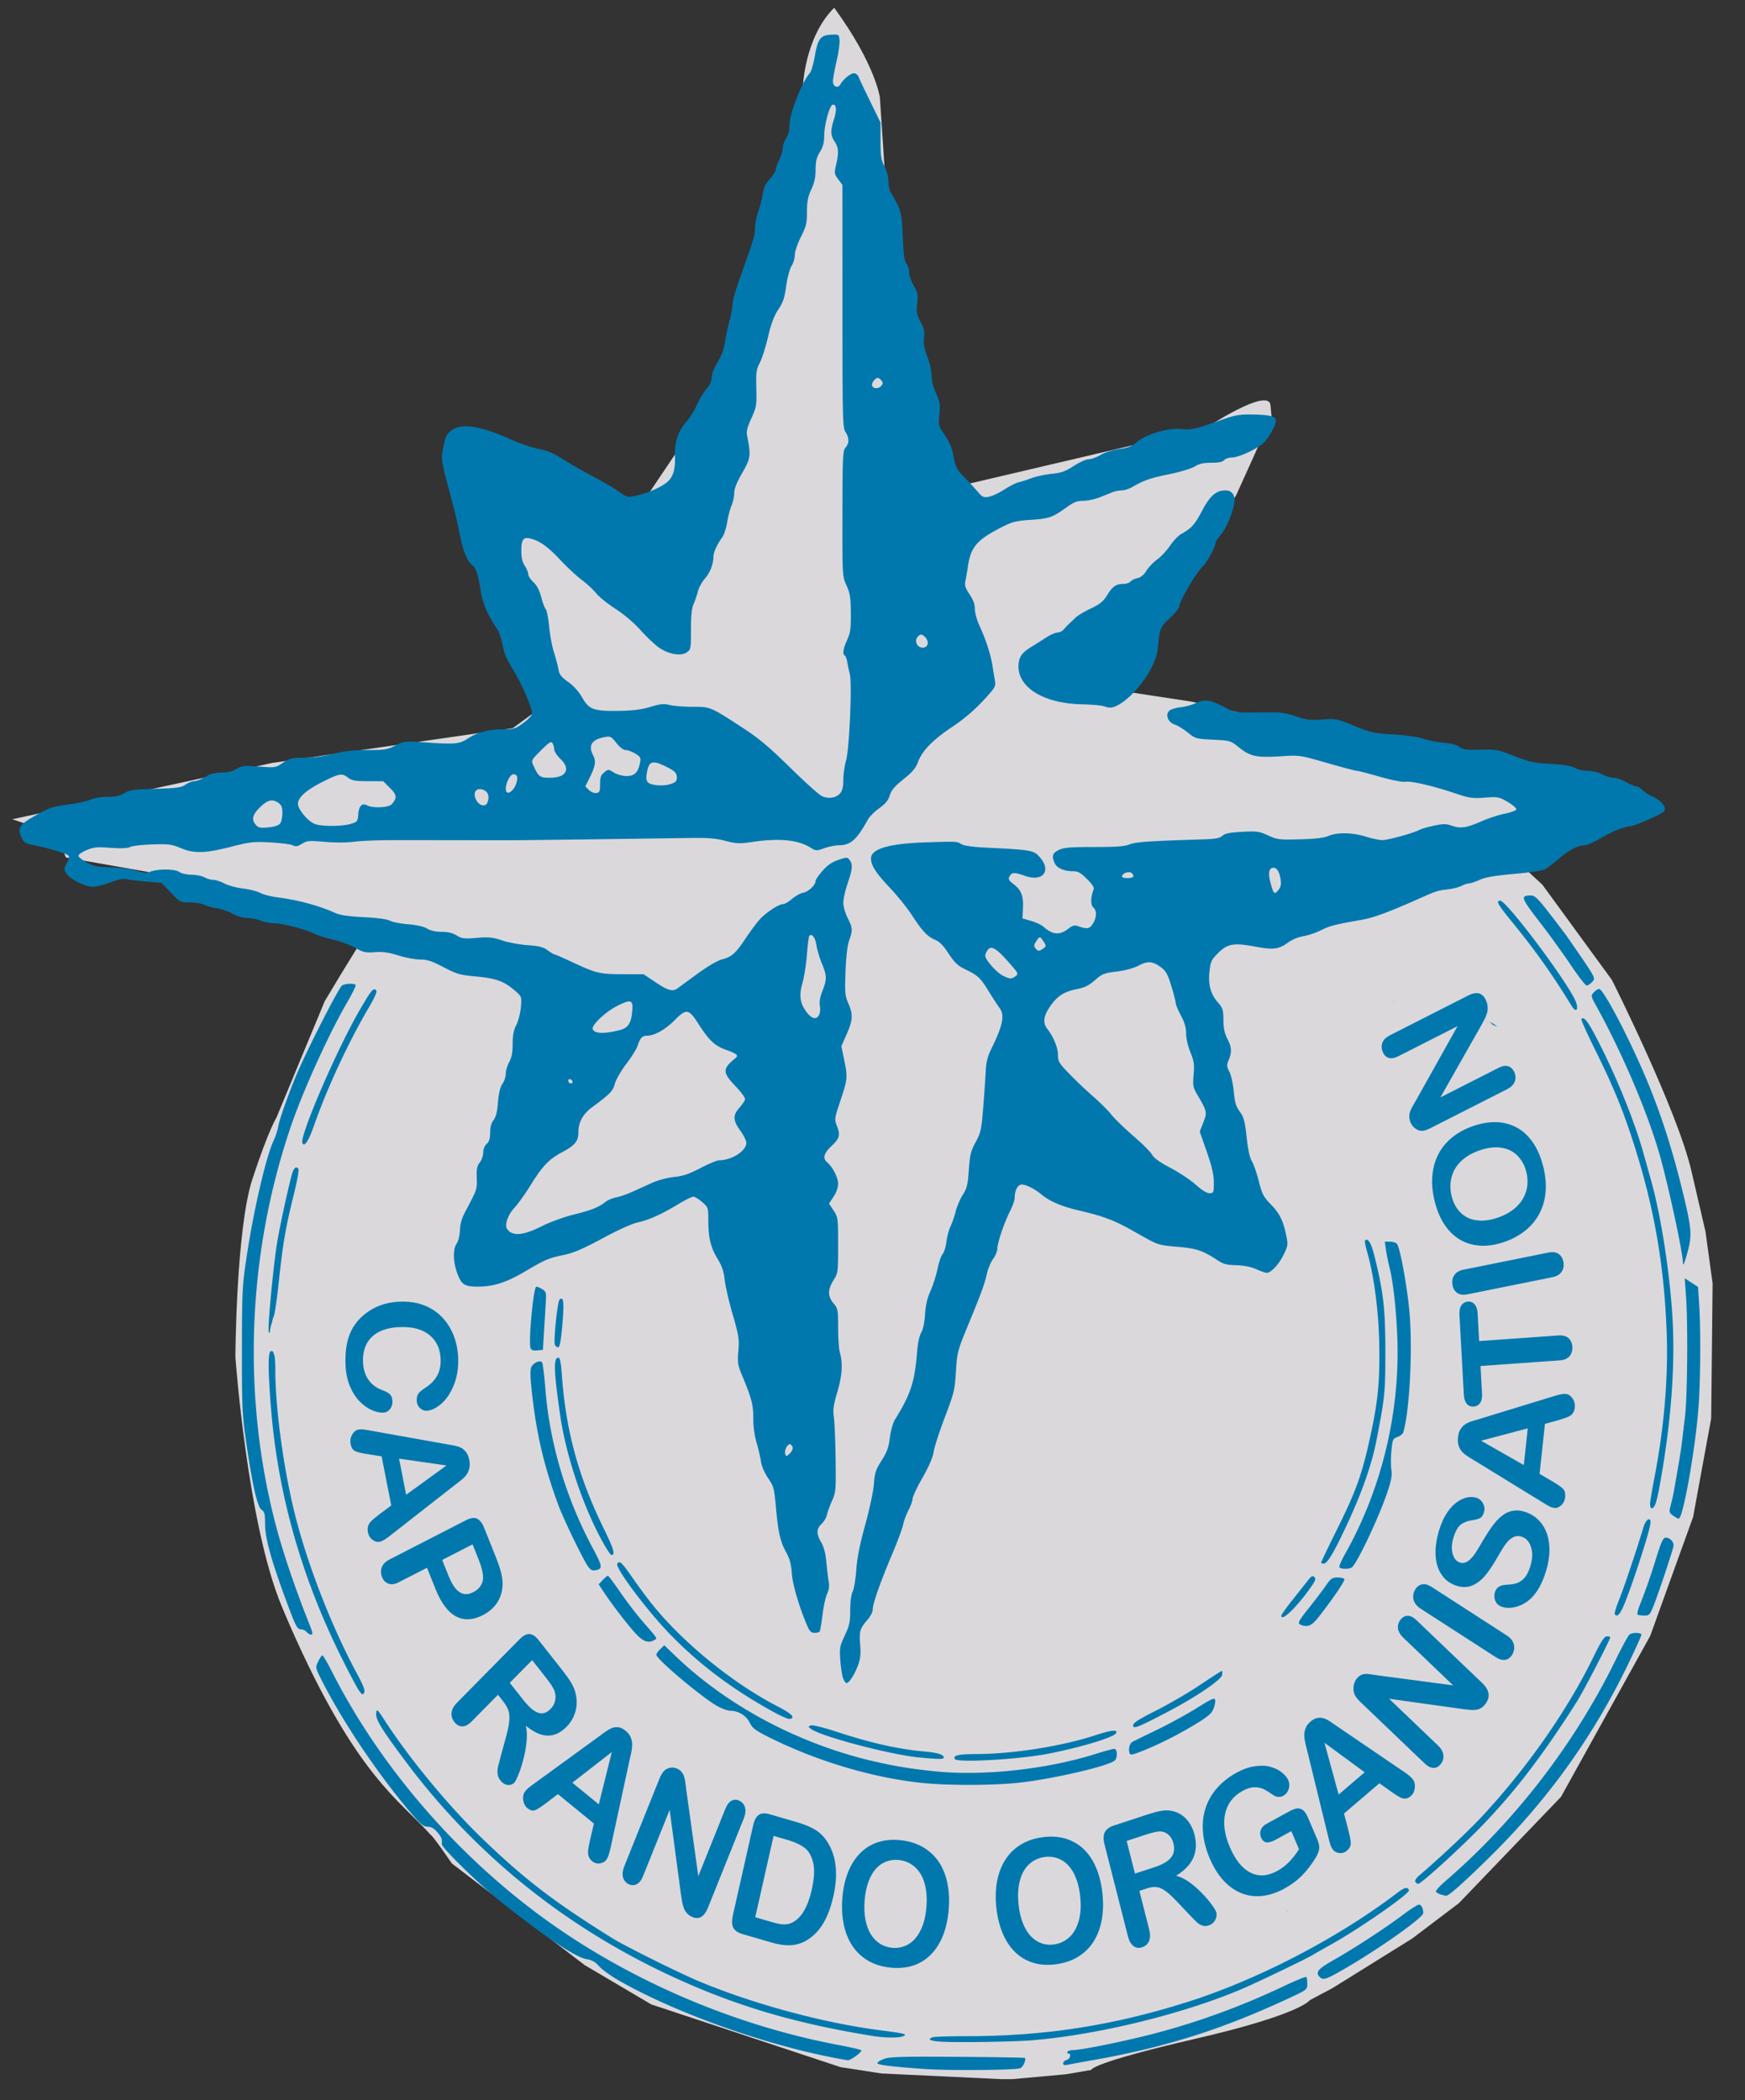 <svg xmlns="http://www.w3.org/2000/svg" width="270" height="325"><rect width="100%" height="100%" fill="#333333" stroke="none"/><g fill="#0078ae" stroke-width=".2"><path d="M52.708 150.827l3.334-5.412L22.82 134.92l-12.599-2.22-1.754-3.727-6.577-2.193 40.233-8.72 37.204-5.374 5.225-3.806-14.622-42.053 28.526 12.402 12.092-17.983 13.68-47.597c-.042.072.202-7.851 4.846-12.448 6.398 8.776 7.067 13.874 7.067 13.874l1.5 22.577.839 12.611 8.77 25.214 39.245-9.209s9.82-6.475 10.085-3.562l.164 1.808-5.469 12.111-17.277 28.67-1.097 1.534 11.51 1.754 33.216 7.673 31.353 5.482s-19.933 6.31-15.128 10.743l4.804 4.431 10.748 14.731s10.1 20.083 12.292 29.51l2.192 9.428 1.102 8.04-.225 20.9-2.792 15.221-6.642 18.418-13.806 24.9-15.786 16.443-7.235 5.481-12.332 7.674-3.508 1.863s-1.316 2.193-17.704 5.975c-16.389 3.782-16.115 4.823-16.115 4.823l-3.916.672-8.307.753h-1.699l-18.526-.877-6.358-.986-29.27-9.702-10.304-6.084-20.554-15.73s-2.905-4.276-3.344-4.495c-4.632-5.254-11.383-8.84-21.68-32.254-.397-.903-.842-1.948-1.34-3.154-5.289-12.803-7.126-38.478-7.126-38.478s.11-19.842 2.63-27.515c2.522-7.674 3.728-9.538 3.728-9.538l7.454-17.978 2.476-4.125" fill="#fffbff" fill-opacity=".824"/><path d="M129.305 5.35a8.088 8.088 0 00-.677.014c-1.666.078-2.079.606-2.541 3.255-.215 1.23-.565 2.435-.779 2.677-1.214 1.382-3.128 6.223-3.13 7.92-.001.907-.179 1.63-.534 2.165-.292.442-.532 1.14-.533 1.551-.001.411-.244 1.22-.538 1.797-.295.578-.536 1.252-.536 1.498s-.413.903-.918 1.462c-.67.741-.966 1.366-1.095 2.31-.098.71-.409 1.93-.69 2.71-.282.779-.511 1.933-.511 2.565 0 1.125-.177 1.708-2.393 7.91-.6 1.678-1.09 3.427-1.09 3.888 0 .461-.227 1.68-.505 2.709-.277 1.028-.583 2.503-.679 3.278-.111.897-.51 1.967-1.101 2.947-.546.905-.928 1.892-.929 2.399 0 .575-.268 1.166-.805 1.778-.443.504-1.113 1.614-1.49 2.465-.376.85-1.143 2.068-1.704 2.706-1.222 1.388-1.78 3.135-1.695 5.315.074 1.89-.255 3.057-1.078 3.825-.875.816-3.06 1.809-4.793 2.177-1.516.322-1.522.32-2.813-.597-.71-.506-2.498-1.557-3.972-2.336-1.473-.78-3.582-1.99-4.687-2.69-1.482-.94-2.466-1.355-3.75-1.583-.957-.17-2.923-.84-4.367-1.49-4.678-2.107-7.596-2.536-9.155-1.346-.717.547-.904.938-1.202 2.52-.39 2.065-.409 1.938 1.177 7.815.497 1.842 1.11 4.433 1.361 5.76.473 2.484 1.098 4.044 1.881 4.694.623.517.914 1.38 1.332 3.943.34 2.084 1.075 3.8 2.556 5.961.252.369.614 1.393.803 2.277.39 1.828.46 1.989 1.965 4.553 1.319 2.248 2.754 5.715 2.63 6.353-.048.252-.669.885-1.378 1.406-1.186.87-1.443.948-3.155.948-2.176 0-3.987.485-5.471 1.468-1.23.814-1.967.878-6.53.561-3.16-.219-3.25-.21-4.613.481-1.252.635-1.682.704-4.367.704-2.193 0-3.554.152-5.165.577a19.814 19.814 0 01-4.464.602c-2.043.024-2.394.105-3.41.795-1.116.757-1.175.766-3.686.578-2.309-.173-2.643-.138-3.503.37-.635.374-1.413.561-2.342.562-1.008 0-1.686.183-2.462.661-.59.363-1.354.664-1.7.668-.345.005-.961.246-1.369.536-.634.452-1.307.545-4.655.644-3.383.1-4.036.191-4.823.677-.666.412-1.351.563-2.56.563-.944 0-2.08.187-2.648.437-.548.24-2.14.584-3.54.764-2.239.287-2.829.484-4.898 1.638-2.614 1.458-2.956 1.985-2.252 3.462.372.78.612.924 1.978 1.197 2.371.475 5.13 1.324 5.325 1.64.096.156-.042.683-.305 1.172-.458.849-.458.922-.01 1.606.56.853 2.9 2.007 4.08 2.01.462.002 1.66-.306 2.662-.683 1.196-.45 2.06-.625 2.51-.509.378.098 1.753.269 3.056.38l2.37.202 1.442 1.511c1.414 1.484 1.468 1.512 2.933 1.512.821 0 1.819.166 2.217.368.397.201 1.297.45 1.998.552.7.102 1.785.477 2.41.835.693.396 1.567.651 2.242.653.608.002 1.538.184 2.067.405.53.221 1.425.402 1.992.402 1.282 0 4.965.938 6.229 1.587.52.268 1.846.69 2.946.939s2.654.82 3.454 1.268c1.288.725 1.637.803 3.08.694 1.225-.093 2.123.032 3.633.507 1.103.346 2.618.63 3.366.63 1.089 0 1.812.237 3.625 1.185 2.062 1.079 2.518 1.209 5.1 1.448 3.072.285 4.31.747 6.018 2.246.961.844.976.885.847 2.485-.072.894-.388 2.13-.702 2.745-.418.819-.571 1.611-.571 2.943 0 1.311-.15 2.103-.536 2.822-.295.55-.535 1.367-.535 1.815 0 .449-.23 1.143-.51 1.542-.344.488-.568 1.42-.686 2.845-.123 1.495-.328 2.316-.695 2.782-.348.443-.52 1.08-.52 1.924 0 .921-.145 1.392-.536 1.746-.324.293-.536.825-.536 1.345 0 .473-.241 1.167-.536 1.541-.43.546-.522 1.02-.468 2.38.07 1.763.06 1.79-1.792 5.264-.518.97-.774 1.869-.808 2.832-.029.814-.24 1.682-.5 2.053-.618.883-.57 2.857.112 4.682.642 1.715 1.122 2.007 3.273 1.993 2.366-.017 4.346-.664 7.227-2.365 3.155-1.862 3.584-2.042 6.116-2.57 1.364-.285 2.954-.975 5.85-2.542 2.336-1.264 4.568-2.276 5.409-2.453 1.7-.358 3.673-1.244 6.3-2.83 1.059-.638 2.11-1.16 2.335-1.16.227 0 .838.375 1.358.832.928.814.947.873.953 2.88.01 2.702.362 4.147 1.448 5.932.66 1.085.946 1.931 1.083 3.214.103.957.66 3.372 1.237 5.366.953 3.286 1.035 3.811.88 5.633-.151 1.795-.092 2.194.552 3.742 1.503 3.61 1.759 4.586 1.759 6.702 0 1.257.2 2.743.507 3.776.28.936.585 2.245.679 2.908.102.72.546 1.754 1.104 2.57.866 1.268.952 1.583 1.202 4.42.346 3.923.684 5.42 1.598 7.073.544.984.774 1.836.868 3.214.12 1.762 1.113 5.16 2.359 8.066.401.937.639 1.175 1.167 1.175.365 0 .723-.095.796-.213.072-.117.267-1.293.434-2.612.166-1.319.49-2.78.719-3.248.284-.581.36-1.176.236-1.876-.099-.563-.263-1.928-.366-3.033-.124-1.337-.389-2.35-.79-3.029-.776-1.313-.761-2.086.053-2.851.361-.34.736-.975.832-1.413.096-.438.452-1.418.791-2.176.583-1.304.612-1.658.547-6.47-.038-2.799-.16-5.706-.271-6.46-.166-1.118-.067-1.835.531-3.866.758-2.576.88-4.473.399-6.146-.148-.514-.27-2.245-.27-3.845 0-2.713-.045-2.964-.67-3.706-.98-1.166-.974-2.156.025-3.739.613-.97.645-1.24.645-5.319 0-4.193-.016-4.324-.705-5.363l-.705-1.066.705-1.066c.429-.647.705-1.438.705-2.014 0-.946-.857-2.616-1.704-3.319-.706-.585-.511-1.383.587-2.415 1.34-1.257 1.49-1.744.962-3.126-.433-1.134-.427-1.176.529-4.045 1.098-3.297 1.12-3.565.547-6.338l-.418-2.023.82-1.868c.97-2.206 1.013-3.032.257-4.77-.508-1.166-.55-1.652-.433-4.91.084-2.326.284-4.047.56-4.822.572-1.61.55-1.937-.233-3.483-.37-.73-.67-1.783-.67-2.354 0-.569.302-1.92.67-3.003.762-2.239.819-2.907.312-3.6-.343-.469-.418-.47-1.736-.033-.984.327-1.686.808-2.455 1.682-.592.673-1.077 1.37-1.077 1.55 0 .64-1.066 1.673-1.898 1.84-.463.092-1.255.529-1.759.971-.504.442-1.129.805-1.39.805-.684 0-2.719 1.358-3.68 2.455-.454.518-1.393 1.789-2.088 2.824-1.587 2.366-2.145 2.864-3.663 3.272-.723.194-2.247 1.082-3.75 2.184a661.505 661.505 0 01-3.133 2.287c-.79.566-1.46.371-3.544-1.027l-1.71-1.147-3.233-.006c-3.577-.007-4.083-.128-7.885-1.903-1.38-.644-2.592-1.172-2.694-1.172-.102 0-.57-.283-1.039-.63-.674-.497-1.324-.662-3.094-.787-1.232-.087-3.011-.418-3.953-.735-1.453-.49-2.047-.55-3.92-.394-1.96.163-2.307.121-3.111-.376-.618-.382-1.353-.56-2.315-.56-.902 0-1.712-.18-2.246-.501-.524-.315-1.612-.564-2.92-.667-1.145-.091-2.418-.34-2.828-.551-.464-.24-2.008-.448-4.078-.551-2.36-.118-3.644-.308-4.403-.653-2.463-1.12-5.804-2.02-8.973-2.42-.958-.121-2.147-.43-2.642-.687-.495-.257-1.7-.561-2.678-.677-.979-.115-2.257-.462-2.84-.77-.584-.307-1.368-.563-1.742-.568-.374-.005-.98-.182-1.35-.392-.368-.21-1.271-.392-2.008-.402-.736-.01-1.574-.195-1.86-.41-.629-.477-3.175-.525-4.438-.085-.715.25-1.149.225-2.25-.125-.75-.239-2.508-.473-3.908-.52-2.104-.07-2.75-.199-3.73-.745-.653-.363-1.236-.81-1.295-.995-.064-.194.433-.57 1.186-.896 1.131-.491 1.605-.54 3.76-.387 1.646.117 2.656.074 3.034-.128.311-.166 1.85-.344 3.42-.394 2.539-.082 3.026-.02 4.393.555 2.075.874 3.78.832 7.784-.19 3.01-.767 3.516-.822 6.166-.674 1.587.088 3.129.29 3.426.45.424.226.724.174 1.4-.244.784-.484 1.098-.51 3.539-.298 1.598.139 3.434.132 4.553-.018 1.031-.138 3.803-.25 6.16-.25 2.358.001 7.06.006 10.448.011 3.388.005 7.065.008 8.17.005 2.012-.004 20.256-.24 27.055-.35 2.81-.046 4.053.054 5.576.444 1.742.447 2.203.467 4.152.178 4.168-.62 7.04-.348 8.998.852.883.541.953.545 2.178.11.697-.248 1.708-.45 2.248-.45 1.802 0 2.772-.86 4.484-3.977.246-.449 1.04-1.24 1.764-1.76.966-.695 1.399-1.224 1.629-1.991.237-.793.748-1.395 2.114-2.49 1.374-1.102 1.906-1.73 2.241-2.645.642-1.755 2.32-3.48 5.299-5.452a26.775 26.775 0 004.706-3.968c1.945-2.09 2.062-2.285 1.913-3.165-.087-.515-.265-1.6-.396-2.41-.28-1.73-1.055-4.099-2.016-6.162-.378-.81-.69-1.955-.694-2.545-.006-.744-.257-1.439-.825-2.276-.642-.946-.781-1.38-.647-2.01a49.44 49.44 0 00.397-2.32c.448-3.005 1.383-4.089 5.229-6.055 1.646-.842 2.202-.981 4.554-1.138 2.822-.19 3.281-.354 5.588-2.008 1.02-.732 1.559-.934 2.495-.934.656 0 1.818-.253 2.582-.561.764-.309 1.666-.67 2.004-.804.339-.133.944-.243 1.344-.243.4 0 1.148-.243 1.661-.54 1.787-1.035 2.734-1.363 5.709-1.973 1.646-.337 3.415-.873 3.93-1.191.693-.428 1.367-.58 2.58-.58 1.13 0 1.745-.126 1.974-.403.184-.221.711-.403 1.172-.405.96-.003 3.369-1.058 4.657-2.04.954-.728 2.29-3.089 2.152-3.803-.108-.564-1.124-.78-3.829-.816-1.755-.023-2.555.12-4.42.786-4.231 1.512-4.808 1.644-6.4 1.46-1.936-.223-5.48.83-6.855 2.038-.715.627-1.318.864-2.695 1.06-1.014.143-2.263.537-2.914.918-.626.367-1.456.668-1.843.668s-1.428.467-2.312 1.039c-1.31.847-1.944 1.073-3.424 1.219-1 .098-2.42.405-3.156.68-.736.275-1.64.566-2.01.647-.368.08-1.327.572-2.13 1.092-.804.52-1.88 1.023-2.391 1.119-.828.155-1.015.074-1.698-.735a52.018 52.018 0 00-2.09-2.254c-1.184-1.204-1.36-1.542-1.677-3.215-.256-1.346-.638-2.28-1.366-3.336-.987-1.432-1.007-1.51-.837-3.214.153-1.531.09-1.93-.511-3.221-.424-.909-.689-1.95-.69-2.714-.001-.683-.302-2.036-.668-3.008-.496-1.318-.626-2.059-.509-2.912.126-.915.019-1.407-.533-2.444-.596-1.122-.667-1.51-.526-2.86.143-1.372.077-1.708-.543-2.767-.388-.662-.706-1.595-.706-2.073 0-.477-.185-1.074-.412-1.324-.31-.342-.452-1.377-.573-4.173-.168-3.858-.22-4.047-1.89-6.902-.182-.311-.333-1.083-.335-1.715-.002-.67-.255-1.62-.605-2.277-.512-.961-.601-1.542-.603-3.94l-.002-2.813-1.571-3.214c-.865-1.768-1.676-3.486-1.802-3.817-.127-.332-.457-.603-.733-.603-.539 0-1.658.917-2.114 1.73-.377.675-1.146.342-1.146-.496 0-.362.249-1.741.554-3.065.305-1.325.516-2.81.469-3.302-.063-.657-.094-.83-.595-.854zm-.382 10.848c.488-.049.55.88.128 2.222-.574 1.82-.555 2.517.094 3.497.613.927.66 1.694.22 3.6-.295 1.278-.274 1.419.33 2.23l.646.867.005 18.762c.004 17.414.038 18.814.473 19.478.594.908.596 1.756.006 2.409-.42.463-.464 1.412-.479 10.2-.015 9.684-.015 9.69.631 11.128.546 1.213.65 1.884.67 4.286.02 2.402-.068 3.051-.569 4.153-.63 1.385-.747 2.184-.356 2.426.131.08.301.54.377 1.02.077.48.251 1.296.389 1.814.376 1.414-.063 11.582-.578 13.39-.231.81-.421 2.153-.423 2.984-.002 1.041-.149 1.686-.472 2.075-.63.76-1.881.943-2.903.425-.454-.23-2.662-2.224-4.908-4.432-3.093-3.042-4.807-4.487-7.076-5.966-5.261-3.43-5.165-3.39-7.945-3.39-1.345 0-2.951-.124-3.569-.276-.927-.228-1.45-.177-2.997.293-1.388.422-2.676.58-4.956.612-3.841.052-4.534-.209-5.609-2.113-.476-.845-1.304-1.76-2.125-2.35-1.089-.782-1.38-1.16-1.523-1.981-.098-.559-.41-1.739-.695-2.623-.285-.884-.617-2.66-.737-3.946s-.36-2.507-.53-2.713c-.172-.206-.492-1.067-.712-1.911-.266-1.02-.669-1.787-1.2-2.283-.439-.41-.8-.969-.8-1.241-.001-.273-.241-.857-.534-1.3-.372-.561-.533-1.257-.534-2.31-.002-1.807.336-2.206 1.569-1.852 1.413.405 2.586 1.269 4.509 3.319 1.002 1.069 2.485 2.444 3.295 3.057.81.612 1.814 1.545 2.231 2.073.417.529 1.75 1.6 2.96 2.383 1.348.869 2.875 2.171 3.931 3.353.95 1.063 2.252 2.28 2.893 2.707 1.503.997 3.276 1.289 4.192.689.65-.426.67-.53.67-3.504 0-2.125.12-3.335.394-3.945.217-.484.517-1.368.666-1.965.15-.598.635-1.494 1.08-1.992.805-.903 1.337-2.263 1.34-3.432.002-.65.566-1.886 1.372-3 .267-.368.601-1.393.743-2.277.141-.884.447-2.055.679-2.603.232-.548.422-1.427.422-1.955 0-.651.396-1.645 1.237-3.103 1.31-2.272 1.364-2.687.75-5.784-.126-.64.041-1.313.666-2.679.786-1.72.83-1.984.765-4.636-.061-2.475.002-2.947.528-3.93.328-.614.904-2.418 1.28-4.01.492-2.083.937-3.272 1.588-4.241.728-1.083.967-1.791 1.22-3.623.175-1.267.542-2.647.828-3.112.282-.46.514-1.243.514-1.741 0-.501.42-1.738.938-2.766.822-1.633.937-2.107.94-3.885.001-1.59.144-2.33.669-3.457.482-1.036.667-1.889.668-3.08.002-1.28.149-1.886.662-2.719.484-.787.663-1.462.672-2.545.013-1.68.803-4.597 1.287-4.758a.475.475 0 01.103-.023zm6.905 42.283c.118 0 .365.18.549.401.266.321.266.484 0 .805-.427.514-1.237.518-1.433.007-.148-.385.455-1.213.884-1.213zm53.779 17.412c-1.45.002-2.374.81-3.622 3.165-1.138 2.149-1.64 2.707-3.215 3.571-.442.243-1.218 1.056-1.722 1.805-.505.75-1.404 1.715-1.997 2.144-.594.43-1.35 1.22-1.682 1.757-.394.638-.869 1.03-1.37 1.13-.423.084-.907.32-1.076.523-.168.203-.66.37-1.094.37-1.14 0-1.672.368-2.534 1.754-.609.979-1.12 1.397-2.506 2.05-.958.451-2.01 1.075-2.337 1.387-.328.312-.81.77-1.072 1.017-.261.248-.63.64-.82.87-.19.232-.612.432-.938.443-.325.012-1.134.374-1.797.805-.663.43-1.554.994-1.98 1.251-1.605.971-2.07 1.523-2.219 2.638-.484 3.61 3.625 6.296 9.824 6.42 1.547.032 3.114.182 3.482.335.369.152.91.212 1.205.132 2.671-.723 6.626-5.766 6.963-8.88.376-3.48.381-3.494 1.904-4.938.796-.754 1.446-1.532 1.446-1.73 0-.848 2.681-5.409 3.74-6.36.573-.516 1.886-2.99 1.886-3.557 0-.156.419-.785.931-1.399.862-1.03 2.016-4.014 2.016-5.21 0-.934-.532-1.494-1.416-1.493zM142.47 98.21c.17-.024.342.082.62.333.298.27.507.739.463 1.041a.76.76 0 01-.618.628c-1.052.151-1.616-1.141-.795-1.823.125-.103.228-.164.33-.179zm44.002 10.201c-.466.009-.902.141-1.414.38-.624.292-1.72.59-2.435.662-.715.072-1.492.324-1.728.56-.629.628-.144 1.792.885 2.123.442.142 1.343.694 2.001 1.227 1.16.939 1.28.973 3.898 1.104 2.69.135 2.706.14 4.11 1.26 1.7 1.352 2.714 1.554 6.54 1.297 2.7-.18 2.796-.166 6.988 1.04 2.337.673 4.422 1.223 4.633 1.223.21 0 1.794.408 3.519.906 1.823.527 3.474.854 3.945.782.942-.144 4.312.639 7.76 1.802 2.158.728 2.637.797 4.555.656 2.05-.151 2.205-.123 3.567.676.782.458 1.376.978 1.318 1.154-.058.176-.86.47-1.784.655-.923.185-2.522.707-3.554 1.16-2.361 1.036-3.293 1.179-4.624.708-.895-.316-1.325-.319-2.763-.018-.936.197-1.945.487-2.241.646-.955.511-4.853 1.589-5.747 1.589-.477 0-1.63-.24-2.564-.533-2.062-.647-4.449-.69-5.792-.107-.696.303-2.024.459-4.41.521-3.2.083-3.51.046-4.923-.6-1.371-.629-1.732-.679-4.023-.56-1.911.1-2.644.248-3.047.612-.414.375-1.077.497-3.009.556-8.296.253-10.453.401-11.359.78-.725.303-2.069.401-5.474.401-3.678 0-4.686.084-5.458.452-1.006.48-1.151.948-.642 2.067.342.75 1.455 1.232 2.851 1.232.748 0 1.171.237 2.134 1.2.879.88 1.149 1.327 1.01 1.674-.448 1.109-.462 2.372-.033 2.728.56.464.547 1.484-.03 2.46-.499.845-.891.932-2.168.487-.73-.254-.943-.205-1.739.402-1.295.989-2.387.876-3.803-.39-.295-.263-1.139-.655-1.876-.871l-1.339-.392.075-1.566c.091-1.92-.259-2.824-1.444-3.728-.765-.583-.866-.778-.632-1.215.34-.637.762-.65 2.378-.076 2.86 1.016 4.204-.86 2.173-3.033-.86-.92-1.313-.995-7.907-1.318-2.258-.11-3.693-.302-4.08-.546-.708-.445-.732-.446-5.697-.279-5.543.187-8.304 1.01-8.304 2.473 0 1.09.746 2.248 2.944 4.576 1.135 1.201 2.64 3.07 3.345 4.152 1.647 2.53 2.462 3.4 3.63 3.873.674.272 1.27.88 2.079 2.119.87 1.334 1.427 1.88 2.402 2.355 2.172 1.057 2.475 1.332 3.75 3.398.683 1.105 1.46 2.297 1.725 2.648.842 1.114.546 2.666-1.183 6.191-.64 1.306-.874 2.178-.933 3.483-.043.957-.217 3.488-.387 5.622-.285 3.572-.38 4.01-1.18 5.491-.754 1.393-.896 1.973-1.055 4.29-.158 2.3-.292 2.848-.946 3.883-.419.663-.908 1.809-1.087 2.545-.18.737-.532 1.761-.785 2.277-.253.516-.544 1.6-.648 2.41-.104.81-.37 1.672-.59 1.916-.222.244-.574 1.27-.784 2.278-.209 1.009-.703 2.556-1.097 3.44-.5 1.117-.754 2.217-.838 3.616-.074 1.24-.3 2.318-.59 2.814-.284.483-.538 1.657-.637 2.947-.361 4.664-1.004 6.637-3.426 10.515-.31.495-.649 1.699-.786 2.79-.192 1.531-.453 2.252-1.283 3.55-.905 1.412-1.063 1.893-1.192 3.636-.083 1.115-.679 3.917-1.34 6.296-.833 3.003-1.248 5.087-1.383 6.964-.107 1.474-.362 3.004-.567 3.402-.226.44-.373 1.558-.373 2.85 0 1.823-.12 2.382-.84 3.921-.777 1.66-.829 1.95-.694 3.848.08 1.128.274 2.383.432 2.788.157.406.4.737.542.737.383 0 1.223-1.309 1.765-2.75.368-.981.445-1.731.332-3.227-.158-2.087-.045-2.455 1.185-3.877.418-.484.76-1.176.76-1.538 0-.9 1.122-4.097 2.975-8.48.852-2.017 1.635-4.126 1.74-4.687.105-.56.474-1.55.82-2.199.345-.649.627-1.437.627-1.751 0-.315.686-1.772 1.524-3.24.989-1.73 1.599-3.144 1.737-4.027.117-.748.899-3.16 1.736-5.36 1.421-3.732 1.536-4.207 1.715-7.081.186-2.97.251-3.223 1.849-7.098 2.104-5.106 2.567-6.373 2.954-8.08.172-.76.606-1.779.962-2.262.357-.484.648-1.196.648-1.584 0-.897 1.052-3.999 1.97-5.812.39-.768.71-1.695.71-2.058 0-1.135.477-2.036 1.078-2.036.685 0 2.015.666 3.045 1.526 1.281 1.07 3.102 1.85 5.787 2.48 3.942.924 5.523 1.53 8.706 3.34 3.67 2.085 3.46 2.013 6.749 2.302 2.803.246 3.781.585 6.071 2.1.837.554 1.408.701 2.848.738 1.166.029 2.252.245 3.079.61.703.311 1.434.566 1.625.566.664 0 1.89-1.305 2.61-2.775.67-1.366.704-1.589.44-2.902-.479-2.37-1.031-3.502-2.395-4.904-1.156-1.188-1.368-1.598-1.878-3.617-.316-1.252-.798-2.639-1.07-3.082-.326-.528-.605-1.811-.811-3.724-.267-2.48-.426-3.073-1.058-3.945-.596-.824-.78-1.439-.93-3.107-.101-1.144-.403-2.51-.67-3.035-.432-.849-.445-1.053-.115-1.839.517-1.228.466-2.001-.216-3.31-.423-.813-.591-1.62-.602-2.892-.014-1.592-.1-1.858-.875-2.741-1.116-1.272-1.511-2.775-1.272-4.845.167-1.442.318-1.763 1.302-2.748 1.46-1.461 2.44-1.639 5.68-1.03 2.896.546 3.696.449 5.183-.628.624-.452 1.612-.862 2.344-.971.695-.104 1.931-.522 2.747-.927 1.392-.692 2.098-.872 6.408-1.632 1.695-.299 3.948-1.127 8.334-3.065 3.27-1.444 3.21-1.424 4.797-1.61.797-.092 1.785-.342 2.197-.555.412-.213.942-.387 1.178-.387s.974-.248 1.639-.55c.876-.4 2.337-.65 5.306-.909 2.254-.197 4.385-.507 4.737-.689.351-.182 1.327-.922 2.168-1.646 1.61-1.382 2.988-2.099 4.038-2.099.345 0 1.403-.467 2.352-1.039 1.69-1.018 3.881-1.908 4.7-1.908.617 0 4.859-1.873 5.216-2.303.467-.563-.376-1.665-1.735-2.266-.623-.275-1.355-.746-1.627-1.046-.271-.3-.685-.548-.92-.55-.235-.001-.952-.302-1.593-.669-.642-.366-1.516-.666-1.944-.666-.427 0-1.226-.241-1.776-.536-.574-.307-1.514-.536-2.209-.538-.665 0-1.571-.205-2.013-.455-.552-.311-1.728-.504-3.75-.616-2.581-.143-3.28-.294-5.626-1.22-2.547-1.003-2.804-1.051-5.245-.98-2.174.062-2.666-.005-3.215-.43-.425-.33-1.29-.556-2.522-.66-1.031-.086-2.418-.36-3.08-.607-.722-.27-2.55-.532-4.554-.652-3.09-.187-3.565-.29-6.147-1.344-2.709-1.104-2.866-1.136-4.925-.977-1.824.14-2.405.07-4.082-.492-1.75-.588-2.346-.651-5.657-.598-3.674.06-3.71.054-5.307-.777-1.436-.749-2.298-1.08-3.076-1.066zm-92.376 5.584c.45-.004.676.223 1.279.984.534.675 1.088 1.094 1.446 1.095.319 0 .985.248 1.481.55.8.488.882.645.733 1.392-.306 1.527-.855 2.075-2.078 2.075-.634 0-1.468-.227-1.97-.537-.86-.532-.877-.532-1.505-.022-.509.413-.635.772-.635 1.81 0 1.127-.075 1.304-.586 1.377-.327.046-.831-.162-1.141-.472l-.555-.555.634-1.27c.937-1.875 1.054-2.622.56-3.577-.776-1.501-.193-2.408 1.79-2.78.222-.042.397-.069.547-.07zm-8.804.868c.08.007.139.056.191.138.142.221.26.65.262.952.002.303.425.96.94 1.46 1.08 1.046 1.2 1.929.343 2.529-.355.249-1.162.417-2.003.417-1.496 0-1.722-.176-2.52-1.956-.324-.722-.278-.812 1.192-2.278.937-.935 1.356-1.284 1.595-1.262zm15.978 3.132c.439.03 1.042.27 1.89.693 1.171.583 1.49.88 1.557 1.452.055.482-.077.8-.402.968-.715.367-1.703.504-2.761.385-1.387-.157-1.69-.519-1.488-1.778.198-1.24.473-1.771 1.204-1.72zm-21.825 1.828c.607 0 .74.478.408 1.48-.3.91-1.096 1.619-1.436 1.279-.506-.506.334-2.759 1.028-2.759zm-26.714.058c.423-.015.73.156 1.141.478.549.429 1.1.525 3.045.53l2.375.005 1.043 1.043c1.087 1.087 1.136 1.517.286 2.507-.466.541-2.945.66-3.837.182-.773-.414-1.26.102-1.358 1.439-.076 1.04-.149 1.131-1.152 1.432-1.266.379-4.2.416-5.406.067-1.087-.315-2.764-2.246-2.764-3.183 0-.993 1.322-2.152 3.945-3.46 1.401-.698 2.138-1.022 2.682-1.04zm21.505 2.234c.186-.001.4.047.634.154.698.318.892 1.026.537 1.952-.235.613-1.08.52-1.564-.171-.705-1.007-.413-1.93.393-1.935zm-32.144 1.757c.328.007.652.138 1.006.386.457.32.595.682.595 1.556 0 .626-.153 1.349-.34 1.605-.222.303-.857.519-1.809.617-1.231.126-1.542.067-1.936-.369-.74-.821-.563-1.592.635-2.755.74-.718 1.302-1.052 1.849-1.04zm154.937 10.416c.547 0 .917.59 1.104 1.761.132.83.055 1.207-.348 1.705-.605.748-.75.596-1.242-1.3-.354-1.365-.175-2.166.486-2.166zm-22.339.684a.662.662 0 01.407.132c.21.174.316.423.236.554-.2.322-1.723.303-1.723-.021 0-.37.603-.68 1.08-.665zm62.19 3.606c-1.675.01-1.578.31 1.306 4.05 1.519 1.969 3.709 4.996 4.867 6.727 1.158 1.732 2.262 3.149 2.452 3.149.19 0 .556-.231.811-.514.611-.675.789-.35-3.862-7.078-.22-.318-1.4-1.874-2.624-3.458-1.861-2.408-2.344-2.88-2.95-2.876zm-4.754.8c-.713 0-.405.552 1.838 3.3 3.562 4.362 6.226 8.118 9.202 12.973.816 1.33 1.21.394.457-1.085-1.907-3.743-10.57-15.189-11.497-15.189zM125.459 144.7c.352-.018.723.608.865 1.553.106.711.483 1.983.838 2.826.787 1.872.799 2.473.089 4.274-.37.94-.5 1.7-.391 2.284.09.481.034 1.119-.124 1.416-.428.798-1.116.64-1.94-.445-1.022-1.349-1.192-2.567-.628-4.508.257-.884.565-2.85.685-4.37.12-1.518.285-2.829.368-2.912a.362.362 0 01.238-.118zm35.43.353c.148.004.297.22.58.651.438.67.436.72-.046 1.071-.638.467-.794.463-1.205-.03-.267-.323-.247-.532.108-1.072.272-.416.417-.624.564-.62zm-7.482 1.628c.526.02 1.281.669 2.563 2.114 1.588 1.791 1.651 1.913 1.17 2.265-.64.469-.87.46-1.961-.078-.974-.48-2.73-2.46-2.73-3.077 0-.214.16-.608.356-.875.172-.236.363-.358.602-.349zm24.564 2.238c.532.048 1.056.315 1.728.815.694.516.998 1.08 1.54 2.858.372 1.218.676 2.402.676 2.632 0 .23.362 1.095.804 1.923.569 1.067.803 1.88.804 2.784 0 .738.28 1.955.659 2.884.56 1.372.634 1.882.501 3.482-.147 1.769-.107 1.96.712 3.347 1.356 2.297 1.398 2.517.783 4.077l-.548 1.39 1.09 3.12c.816 2.341 1.088 3.532 1.088 4.768 0 1.577-.029 1.647-.667 1.647-.422 0-1.194-.477-2.102-1.299-.789-.714-2.548-1.887-3.91-2.605-1.663-.877-2.602-1.546-2.857-2.039-.208-.403-1.516-1.713-2.906-2.911-1.39-1.199-2.926-2.689-3.414-3.311-.487-.623-1.73-1.864-2.76-2.758a70.664 70.664 0 01-3.684-3.492c-1.647-1.7-1.809-1.967-1.809-2.987 0-1.112-.686-2.789-1.644-4.015-.725-.928-.614-1.94.372-3.408 1.113-1.657 2.181-2.36 4.174-2.753 1.225-.24 1.877-.562 2.81-1.382 1.102-.971 1.41-1.093 3.378-1.34 1.348-.169 2.632-.52 3.402-.93.706-.375 1.247-.546 1.78-.497zm-123.634 3.319c-.567-.019-1.292.106-1.479.332-.855 1.034-5.798 10.81-7.144 14.13-1.33 3.28-2.478 6.563-2.668 7.634-.105.59-.418 1.553-.696 2.143-1.178 2.497-3.087 10.698-4.183 17.966-.682 4.526-.724 5.358-.734 14.446-.009 8.675.052 10.073.606 13.93.985 6.852 1.776 10.382 2.425 10.814.47.313.551.647.551 2.257 0 2.204 1.041 5.882 3.59 12.685 1.185 3.164 1.416 3.575 2.013 3.575.27 0 .643.18.826.401.183.221.499.403.701.403.288 0 .245-.31-.194-1.407-2.217-5.544-4.169-11.296-5.295-15.603-5.21-19.933-4.398-41.703 2.294-61.477 1.863-5.506 5.885-14.391 8.731-19.286.814-1.4 1.424-2.635 1.356-2.746-.077-.123-.36-.186-.7-.197zm193.096.8c-.189 0-.56.24-.826.534-.47.518-.458.581.368 2.076 4.269 7.728 8.358 17.474 10.108 24.091 1.465 5.544 3.318 14.322 3.318 15.723 0 .622.31-.166.793-2.008.612-2.334.507-3.512-.783-8.82-1.702-7.007-3.553-12.704-5.939-18.284-2.67-6.246-6.407-13.312-7.039-13.312zm-189.546.058c-.343.052-.831.806-2.166 3.09-3.561 6.092-9.478 19.832-8.925 20.726.362.586.952-.342 1.861-2.93 1.989-5.661 5.28-12.74 8.347-17.959.99-1.683 1.385-2.595 1.204-2.776-.108-.108-.206-.168-.32-.151zm157.765 1.794l-.006.024c-.02.066.063.267.053.199-.01-.07-.032-.15-.047-.223zm-118.309.084c.466.004.56.413.497 1.28-.148 2.06-.614 2.816-1.946 3.154-2.497.632-4.04.553-4.189-.217-.12-.627 2.04-2.638 3.778-3.518.912-.461 1.498-.703 1.86-.7zm8.971 1.611c.491.054.935.595 1.616 1.655 1.77 2.758 2.606 3.564 4.369 4.206 1.815.662 2.03.865 1.43 1.357-1.976 1.624-1.962 2.147.111 4.326.954 1.002 1.517 1.809 1.434 2.053-.076.221-.482.797-.902 1.281-1.002 1.154-.964 1.921.173 3.504.516.718.938 1.572.938 1.897 0 1.234-2.273 2.686-4.212 2.691-.328.001-1.628.542-2.888 1.201-1.767.924-2.705 1.24-4.092 1.382-1.03.104-2.486.494-3.406.91-.884.4-2.271 1.028-3.081 1.397s-1.914.749-2.451.845c-.538.096-1.26.395-1.607.665-1.126.877-2.21 1.313-4.937 1.987-1.474.364-3.662 1.154-4.862 1.757-3.031 1.525-4.68 1.664-5.492.462-.408-.603.14-2.182 1.122-3.237.549-.59 1.677-2.166 2.508-3.503 1.876-3.02 2.851-4.034 4.95-5.153 1.963-1.046 2.465-1.681 2.466-3.123 0-1.494.722-2.782 2.142-3.824 2.737-2.008 3.194-2.483 3.496-3.626.165-.621.953-1.988 1.751-3.037.8-1.05 1.59-2.315 1.758-2.813.426-1.264.725-1.575 1.515-1.575 1.103 0 2.86-.999 4.25-2.418.872-.889 1.41-1.321 1.901-1.267zm138.63.999a.278.278 0 00-.085 0 .33.33 0 00-.177.1c-.087.088.874 2.243 2.137 4.788 2.942 5.928 4.498 9.777 6.313 15.612 2.932 9.428 4.42 18.309 4.757 28.394.234 6.975-.423 14.561-1.933 22.343-.355 1.828-.645 3.606-.645 3.95 0 .346.116.628.258.628.44 0 .746-.85 1.203-3.35 1.813-9.916 2.482-18.937 1.976-26.651-.46-6.994-1.802-15.473-3.288-20.76a2701.9 2701.9 0 01-1.201-4.286c-1.298-4.656-3.967-11.29-6.77-16.828-1.403-2.774-2.098-3.876-2.544-3.94zm-14.93.354l-.004.003.108.048c-.034-.018-.07-.034-.104-.051zm.104.05c.116.059.239.115.348.174.194.104.352.263.51.42.211.093.353.158.588.26a.213.213 0 00-.001-.062c-.173-.125-.453-.312-.584-.412-.194-.08-.548-.24-.86-.38zm.859.593c-.205-.09-.388-.173-.57-.254.199.094.396.188.596.279l-.026-.025zm-.57-.254a29.796 29.796 0 01-.56-.274l-.012.008.165.085.408.181zM88.18 167.001c.083.01.18.059.277.156.192.192.197.342.015.455-.15.093-.354.038-.453-.122-.159-.257-.082-.458.081-.488a.271.271 0 01.08-.001zm-42.334 13.666c-.28-.005-.528.44-.763 1.362-.74 2.898-1.689 7.307-2.18 10.12-.488 2.794-1.357 11.514-1.347 13.516.003.539.055.665.196.496a5.74 5.74 0 01.36-1.586c.045-.325.135-.66.24-.845.146-.256.51-2.756.808-5.555.622-5.834 1.024-8.156 2.31-13.371.578-2.34.826-3.823.668-3.982-.101-.1-.199-.153-.292-.155zm185.814 1.203c.041.082.08.165.123.247l-.017-.103-.106-.144zm-20.194 9.975c-.087-.005-.172.033-.255.116-.08.081.057.85.307 1.707 1.035 3.558 1.767 8.967 1.877 13.883.13 5.785-.14 8.941-1.198 13.928-1.384 6.53-2.266 9.04-5.373 15.295-1.324 2.667-2.407 4.927-2.407 5.023 0 .096.179.175.398.175.524 0 1.445-1.492 3.19-5.166 2.584-5.445 4.209-9.982 4.961-13.853 1.323-6.804 1.386-7.44 1.387-13.835 0-6.574-.309-9.26-1.697-14.786-.405-1.615-.814-2.463-1.19-2.487zm2.802.303l.182 1.272c.1.7.35 1.936.556 2.746.676 2.67 1.24 8.633 1.241 13.126.003 10.846-2.866 21.861-8.118 31.164-.569 1.008-.967 1.943-.884 2.077v-.001c.18.29 1.466.316 1.897.038.792-.511 4.262-7.859 5.575-11.807.564-1.69.701-2.501.568-3.332-.097-.603-.093-1.93.007-2.948.17-1.722.235-1.87.937-2.115.416-.145.817-.464.892-.71.946-3.092 1.452-12.244 1.002-18.138-.295-3.856-1.469-10.427-1.972-11.033-.155-.186-.642-.34-1.082-.34zm46.401 5.657l.201 2.73c.315 4.267.222 15.558-.154 18.668a1024.93 1024.93 0 00-.478 4.018c-.076.663-.316 2.23-.534 3.482-.219 1.252-.504 2.894-.634 3.648-.13.755-.376 1.891-.547 2.526-.29 1.079-.27 1.186.315 1.636.344.265.753.485.908.488.655.014 2.541-10.548 3.054-17.109.314-4.01.368-12.2.106-16.146l-.171-2.59-1.034-.675zM83.056 199.13c-.055-.005-.096.002-.117.023-.454.454-1.182 8.586-.846 9.46.12.315.423.42 1.043.36l.873-.084.175-2.947.268-4.497c.086-1.443.042-1.581-.634-1.997-.3-.185-.596-.305-.762-.318zm3.81 1.827c-.082 0-.183.06-.301.179-.309.308-.936 6.383-.718 6.951.085.22.313.4.507.4.26 0 .436-.944.662-3.55.243-2.792.21-3.973-.15-3.98zm-44.834 8.113a.415.415 0 00-.183.068c-.404.25-.37 3.283.1 8.992 1.082 13.176 4.725 26 10.916 38.434 1.172 2.355 2.379 4.629 2.68 5.053.478.67.583.714.797.331.182-.325-.107-1.097-1.099-2.935-4.154-7.707-8.028-17.83-9.904-25.882-1.622-6.962-2.743-15.63-2.743-21.205 0-1.052-.049-1.78-.15-2.244a8.18 8.18 0 01-.236-.548.238.238 0 00-.178-.064zm44.366 1.024c-.789 0-.718 2.119.305 9.092.89 6.067 3.466 13.775 6.4 19.16.686 1.257 1.354 2.285 1.485 2.285.66 0 .422-.83-1.169-4.083-3.95-8.08-5.88-15.192-6.502-23.976-.124-1.748-.276-2.478-.519-2.478zm-2.872.583c-.425-.002-1.038.345-1.287.81-.217.405-.213 1.352.014 3.532.693 6.663 1.881 11.784 4.173 17.978.71 1.922 3.445 7.617 4.405 9.175.532.864.914 1.02 1.728.708.65-.25.523-.765-.794-3.222-4.208-7.847-6.718-16.294-7.394-24.876-.163-2.063-.389-3.853-.503-3.978-.08-.087-.2-.126-.342-.127zm38.672 12.81c.147 0 .34.192.429.425.095.247-.072.659-.4.987-.492.492-.583.508-.727.132-.187-.486.292-1.543.698-1.543zm132.983 11.614a.2.2 0 00-.069 0c-.246.045-.608.502-.829 1.244-.97 3.269-3.047 9.461-3.766 11.228-.445 1.092-.746 2.086-.67 2.21.279.45.643.2 1.141-.781.959-1.89 4.153-11.536 4.37-13.192.06-.46-.026-.684-.177-.71zm2.547 2.852c-.394 0-.687.626-1.468 3.147-.928 2.995-1.46 4.522-2.558 7.345-.268.688-.417 1.322-.332 1.407.086.085.548.155 1.029.155.842 0 .901-.074 1.668-2.076.687-1.794 2.354-6.79 2.85-8.544.189-.668-.447-1.434-1.19-1.434zm-161.937 3.8c-.106.012-.19.098-.276.237-.376.608 4.595 7.246 8.216 10.97 4.54 4.67 9.755 8.575 16.038 12.009 1.105.604 2.18 1.07 2.389 1.037.988-.158.39-.793-1.836-1.942-6.855-3.54-14.409-9.658-19.244-15.586-.747-.915-2.16-2.813-3.14-4.219-1.323-1.898-1.83-2.539-2.147-2.506zm-1.736 2.093c-.096 0-.456.298-.798.662l-.623.663.752 1.146c1.202 1.83 3.536 4.884 4.857 6.353 1.235 1.374 2.102 1.688 3.032 1.1.443-.28.644.024-2.04-3.094-.887-1.031-2.376-2.99-3.308-4.352-.933-1.363-1.775-2.478-1.872-2.478zm109.036.07c-.184.02-.406.24-.775.717a362.51 362.51 0 01-2.387 3.018c-.92 1.155-1.674 2.226-1.674 2.381 0 1.013 2.512-1.44 4.685-4.576.605-.873.691-1.16.424-1.42a.401.401 0 00-.196-.117.277.277 0 00-.077-.003zm3.849.197c-.804 0-1.044.17-1.793 1.258-.476.691-1.618 2.2-2.54 3.355-1.745 2.188-1.892 2.487-1.338 2.71 1.069.432 1.701.152 2.782-1.232 2.28-2.918 4.108-5.617 3.964-5.85-.082-.132-.565-.24-1.075-.24zm46.312 8.584c-.391-.014-.845.055-1.097.215-.19.12-1.165 1.899-2.168 3.953-6.318 12.937-15.596 24.993-26.357 34.247-.849.73-1.502 1.45-1.452 1.6.05.15.383.355.74.455.358.1.73.194.827.208.383.058 2.965-2.248 7.06-6.305 8.849-8.766 15.788-18.49 21.168-29.658 1.1-2.281 1.999-4.278 1.999-4.437 0-.169-.329-.264-.72-.278zm-4.622.524c-.4 0-.895.765-2.137 3.305-3.984 8.145-10.164 16.994-17.075 24.447-2.184 2.355-6.67 6.579-9.844 9.269-.453.384-.699.791-.587.973.106.171.306.311.444.311.455 0 6.487-5.487 9.798-8.913 5.204-5.385 9.397-10.861 14.716-19.213 1.032-1.62 5.205-9.66 5.205-10.027 0-.083-.234-.152-.52-.152zm-145.843 1.386l-.612.58c-.337.318-.614.717-.617.885-.01.682 7.273 6.798 9.516 7.99.701.373 1.561.678 1.913.678 1.254 0 2.446.725 3.011 1.834.483.946.898 1.243 3.565 2.548 7.381 3.61 16.02 6.117 23.51 6.823 4.134.39 11.098.342 14.867-.102 5.34-.629 13.477-2.529 14.532-3.394.483-.396.433-1.816-.063-1.816-.22 0-1.516.352-2.88.784-7.547 2.387-17.433 3.46-24.848 2.694-3.684-.38-6.189-.787-9.376-1.522-11.68-2.693-22.76-8.587-30.925-16.448zm-52.9 1.56c-.11 0-.403.426-.651.946-.447.938-.444.96.475 2.784 3.273 6.5 8.806 14.734 13.92 20.714 1.453 1.699 1.917 2.076 2.549 2.076.533 0 .986.255 1.465.824.689.819.79 1.08.717 1.862-.05.551 5.893 6.35 9.217 8.991 6.798 5.403 11.494 8.543 13.185 8.813.828.132 1.352.432 1.96 1.125.456.52 1.936 1.57 3.29 2.332 8.856 4.992 22.54 9.849 33.532 11.901.737.138 1.462.265 1.612.282.449.053 2.343-1.347 2.098-1.549-.125-.102-1.674-.46-3.442-.793-15.553-2.931-31.104-9.44-43.961-18.4-14.364-10.01-26.828-24.251-34.511-39.43-.69-1.362-1.345-2.477-1.455-2.477zm139.158 2.412c-.077 0-1.574.963-3.327 2.14s-4.733 2.92-6.62 3.874c-3.29 1.661-3.995 2.154-3.719 2.601.181.293 1.141-.117 5.013-2.137 4.586-2.393 8.595-5.1 8.707-5.882.047-.328.023-.596-.054-.596zm-1.271 4.31c-.315.037-1.013.44-2.572 1.414-1.507.94-4.28 2.46-6.161 3.373a574.145 574.145 0 00-3.823 1.868c-.43.221-.666 1.165-.439 1.758.114.296.378.272 1.428-.128 2.581-.983 5.6-2.468 8.336-4.098 2.2-1.31 2.88-1.859 3.18-2.565.21-.494.346-1.127.301-1.408-.018-.111-.055-.184-.137-.208a.284.284 0 00-.113-.006zm-129.413 1.8c-.093-.009-.125.148-.156.416-.11.96.796 2.446 4.567 7.49 10.944 14.644 25.141 25.993 42.13 33.678 9.498 4.297 18.38 6.888 30.136 8.791 1.888.306 4.003.327 4.687.045.767-.315.314-.434-3.616-.94-8.692-1.122-19.51-4.043-27.865-7.526-3.108-1.296-11.545-5.49-13.52-6.721-9.082-5.663-13.591-9.123-20.187-15.494-5.136-4.96-11.119-12.2-14.939-18.08-.762-1.174-1.083-1.646-1.237-1.66zm67.265 2.305a.459.459 0 00-.168.014c-.436.17-.434.204.03.547 1.592 1.17 12.346 4.001 16.782 4.416 3.086.289 3.75.29 3.75.01 0-.463-.9-.748-2.946-.934-4.11-.374-8.236-1.296-13.438-3.002-1.884-.618-3.464-1.028-4.01-1.051zm46.676.835c-.498.015-1.413.24-2.725.672-5.258 1.73-12.843 2.93-18.6 2.939-2.69.005-3.576.216-3.234.77.37.599 9.789.07 14.35-.806 4.978-.956 10.168-2.516 10.579-3.18.14-.228.078-.358-.182-.388a1.283 1.283 0 00-.188-.007zM95.41 277.5l.002.002v-.001h-.002zm95.889 11.314c-.117.126-.237.262-.372.414.107-.053.218-.1.326-.152l.103-.09-.057-.172zm26.346 3.353c-.293-.028-.757.222-1.474.769-9.244 7.046-21.776 13.537-32.782 16.977-11.512 3.598-21.856 5.179-33.93 5.185-2.604.001-4.924.075-5.157.164-.954.366-.3.625 1.787.708 2.86.113 10.748-.015 13.326-.216 10.106-.79 23.39-4.01 32.624-7.911 2.367-1 10.07-4.7 11.038-5.3.221-.138 1.548-.89 2.947-1.672 4.406-2.462 12.146-7.862 11.981-8.358-.07-.212-.185-.33-.36-.346zm1.885 2.575c-.2 0-1.326.722-2.5 1.606-2.704 2.033-7.466 5.139-10.67 6.959-2.462 1.398-2.88 1.908-2.157 2.632.51.51.9.399 3.237-.924 5.403-3.056 12.781-8.236 12.781-8.972 0-.737-.3-1.3-.69-1.3zm-20.282 1.037l-.245.163c.098-.046.193-.09.286-.136l-.04-.027zm2.874 10.152c-.083-.083-1.62.545-3.415 1.396-6.751 3.201-13.517 5.663-20.542 7.473-4.406 1.135-10.882 2.443-12.096 2.443-.401 0-.804.121-.895.268-.09.148-.038.268.118.268.512 0 .297.85-.252.994-.295.077-.535.309-.535.515h-.001c0 .25.203.333.603.247a214.65 214.65 0 013.817-.697c11.422-2.013 20.138-4.77 30.738-9.72 2.55-1.19 2.612-1.24 2.612-2.128 0-.5-.068-.976-.152-1.059zm-59.158 12.34c-4.175.007-5.513.097-6.143.33-.567.21-1.05.503-1.072.65-.044.287 1.956.54 7.326.924v.001c3.703.266 14.06.18 14.802-.122.424-.173.944-1.355.7-1.594-.055-.053-4.74-.128-10.413-.168a642.944 642.944 0 00-5.2-.02z"/><g><g aria-label="CAP RANDO ORGANISATION" style="line-height:1.25;-inkscape-font-specification:'Arial Rounded MT Bold, Normal';font-variant-ligatures:normal;font-variant-caps:normal;font-variant-numeric:normal;font-feature-settings:normal;text-align:center" font-weight="400" font-size="13.576" font-family="Arial Rounded MT Bold" letter-spacing=".306" word-spacing="0" text-anchor="middle" stroke-width=".171"><path d="M59.287 218.605q-.806.029-1.762-.394-.944-.41-1.88-1.344-.924-.934-1.53-2.415-.606-1.481-.661-3.478-.042-1.515.176-2.764.219-1.249.72-2.286.513-1.025 1.364-1.905.773-.785 1.736-1.355.974-.571 2.083-.885 1.109-.301 2.363-.346 2.037-.073 3.666.535 1.63.621 2.804 1.834 1.185 1.212 1.83 2.874.646 1.663.699 3.569.064 2.323-.702 4.167-.767 1.844-1.948 2.853-1.17 1.01-2.24 1.047-.587.022-1.048-.432-.462-.454-.48-1.12-.021-.744.279-1.134.3-.377 1.047-.86 1.233-.803 1.826-1.856.593-1.04.551-2.542-.067-2.389-1.705-3.755-1.64-1.352-4.585-1.247-1.967.07-3.262.744-1.282.673-1.895 1.845-.612 1.172-.57 2.713.047 1.67.804 2.793.769 1.136 2.2 1.673.675.224 1.099.574.436.35.458 1.16.02.692-.392 1.203-.412.512-1.045.534zM58.643 234.38l1.893-1.415-1.49-7.598-2.288-.36q-1.34-.21-1.85-.469-.5-.262-.665-1.103-.14-.714.214-1.379.353-.664.937-.812.337-.085.722-.048.384.037 1.082.168l11.636 2.08 1.196.206q.71.128 1.2.339.491.224.852.681.375.467.528 1.245.155.79-.012 1.381-.154.601-.507 1.025-.35.436-.791.775-.427.349-1.158.894l-9.672 7.568q-1.101.88-1.652 1.019-.573.145-1.163-.281-.577-.417-.728-1.182-.087-.446-.004-.801.073-.353.266-.63.205-.279.65-.659.457-.37.805-.644zm3.103-8.652l1.096 5.584 6.245-4.534zM67.362 245.845l-1.292-3.237-4.352 2.236q-.933.479-1.615.227-.682-.252-.986-1.013-.318-.798-.04-1.528.287-.735 1.21-1.21l11.851-6.086q1.028-.528 1.682-.218.654.309 1.12 1.475l1.808 4.533q.803 2.011.962 3.234.165 1.205-.135 2.291-.295 1.098-1.014 1.955-.72.857-1.821 1.422-2.35 1.207-4.221.19-1.861-1.023-3.157-4.271zm6.706-4.476l-.95-2.38-4.698 2.413.95 2.38q.498 1.249 1.06 1.963.568.727 1.269.898.7.17 1.549-.266 1.017-.522 1.387-1.529.377-1.112-.567-3.48zM77.848 263.278l-.797-1.013-4.044 4.098q-.798.81-1.49.793-.693-.015-1.199-.659-.545-.692-.449-1.472.096-.78.86-1.554l9.684-9.816q.824-.835 1.523-.79.7.044 1.435.98l3.705 4.703q.767.974 1.234 1.744.476.761.69 1.543.28.924.223 1.91-.057.987-.468 1.876-.395.89-1.081 1.587-1.408 1.427-2.963 1.374-1.547-.044-3.34-1.518.244 1.135.093 2.55-.152 1.415-.52 2.77-.354 1.355-.76 2.31-.39.955-.63 1.199-.249.252-.644.32-.378.068-.76-.105-.392-.163-.714-.572-.384-.487-.439-1.027-.063-.532.054-1.089.125-.547.404-1.565l.787-2.882q.445-1.572.543-2.564.106-.983-.112-1.673-.219-.689-.825-1.458zm6.593-3.705l-2.102-2.668-3.46 3.506 2.04 2.591q.821 1.042 1.536 1.597.723.546 1.392.533.685-.012 1.355-.69.524-.531.68-1.234.166-.71-.058-1.446-.21-.698-1.383-2.189zM91.307 284.68l.587-2.484-5.563-4.557-1.92 1.456q-1.125.852-1.658 1.043-.527.18-1.143-.324-.523-.428-.648-1.191-.125-.763.226-1.314.202-.317.51-.58.31-.262.909-.69l9.915-7.214q.426-.312 1.015-.747.606-.439 1.095-.65.499-.204 1.036-.134.554.067 1.124.533.578.474.8 1.042.236.565.22 1.148-.006.59-.138 1.175-.115.583-.341 1.541l-2.8 12.946q-.308 1.488-.638 2.006-.343.54-1.035.667-.675.124-1.235-.335-.326-.267-.472-.596-.153-.318-.17-.67-.01-.364.1-.983.126-.621.224-1.088zm-2.746-8.806l4.089 3.349 2.014-8.096zM106.186 276.975l1.862 13.36 4.16-10.365q.405-1.01.982-1.315.593-.31 1.242.025.671.346.854 1.058.187.7-.219 1.71l-5.5 13.705q-.92 2.294-2.596 1.428-.42-.216-.698-.532-.282-.304-.456-.752-.175-.45-.269-.971-.089-.534-.173-1.08l-1.763-13.166-4.097 10.21q-.4 1-1.015 1.3-.613.3-1.253-.03-.66-.341-.853-1.058-.188-.729.208-1.716l5.395-13.444q.343-.856.707-1.256.413-.432 1.008-.527.6-.107 1.134.17.419.216.65.522.242.311.357.686.126.381.19.916.073.54.143 1.122zM119.084 280.753l4.316 1.253q1.684.49 2.809 1.193 1.124.705 1.886 1.964 1.994 3.222.852 8.283-.377 1.67-.944 2.975-.568 1.304-1.355 2.262-.783.945-1.817 1.576-.81.479-1.681.657-.872.178-1.813.08-.929-.094-2.055-.421l-4.316-1.254q-.904-.262-1.293-.699-.385-.45-.405-1.048-.005-.608.198-1.506l3.069-13.602q.274-1.215.876-1.62.603-.404 1.673-.093zm.612 3.345l-2.841 12.59 2.51.729q.825.24 1.304.325.48.085 1.028.029.547-.057.998-.317 2.022-1.112 2.901-5.009.62-2.745.192-4.326-.417-1.577-1.404-2.255-.985-.69-2.502-1.13zM139.272 284.758q2.614.262 4.39 1.66 1.787 1.385 2.577 3.707.79 2.308.557 5.3-.172 2.212-.84 3.968-.669 1.755-1.827 2.976-1.159 1.221-2.75 1.77-1.592.548-3.576.35-1.972-.199-3.476-1.07-1.503-.886-2.444-2.304-.94-1.42-1.336-3.32-.383-1.901-.216-4.048.171-2.198.865-3.978.705-1.778 1.86-2.96 1.155-1.182 2.722-1.707 1.567-.537 3.494-.344zm4.075 10.295q.163-2.095-.314-3.69-.476-1.595-1.528-2.487-1.039-.904-2.472-1.048-1.021-.102-1.927.253-.894.343-1.59 1.112-.683.77-1.152 2.035-.456 1.252-.581 2.866-.127 1.626.126 2.976.265 1.35.85 2.288.598.925 1.414 1.44.826.515 1.847.617 1.307.132 2.454-.5 1.159-.632 1.922-2.116.774-1.482.95-3.746zM161.23 284.318q2.605-.37 4.6.571 2.005.927 3.209 3.007 1.202 2.067 1.531 5.047.243 2.204-.084 4.08-.326 1.876-1.232 3.347-.905 1.47-2.358 2.388-1.454.917-3.43 1.198-1.965.278-3.597-.214-1.633-.505-2.817-1.666-1.184-1.162-1.924-2.926-.729-1.766-.964-3.904-.242-2.19.105-4.095.358-1.907 1.268-3.34.909-1.431 2.342-2.32 1.433-.9 3.352-1.173zm5.899 9.088q-.23-2.087-.993-3.532-.763-1.445-1.956-2.065-1.184-.635-2.612-.432-1.017.144-1.836.708-.81.55-1.347 1.468-.525.917-.748 2.265-.212 1.333-.035 2.94.179 1.62.677 2.879.51 1.257 1.257 2.033.757.76 1.65 1.069.903.306 1.92.161 1.302-.185 2.306-1.077 1.015-.895 1.484-2.528.481-1.634.233-3.89zM177.442 292.234l-1.15.377 1.505 5.91q.297 1.167-.016 1.868-.313.7-1.043.94-.785.257-1.363-.179-.579-.436-.863-1.552l-3.605-14.154q-.307-1.204.031-1.9.338-.695 1.4-1.043l5.342-1.752q1.106-.362 1.92-.507.81-.157 1.524-.037.856.114 1.615.599t1.287 1.29q.537.79.793 1.794.524 2.058-.192 3.625-.704 1.563-2.652 2.759 1.008.24 2.066 1.008 1.059.768 1.975 1.732.925.948 1.507 1.776.59.813.68 1.164.093.364-.025.797-.11.416-.412.733-.3.33-.764.482-.553.181-1.006.004-.45-.166-.841-.527-.38-.364-1.069-1.09l-1.949-2.053q-1.056-1.136-1.802-1.666-.735-.534-1.378-.609-.642-.075-1.515.212zm-.089-8.346l-3.03.994 1.288 5.056 2.942-.964q1.183-.388 1.933-.879.746-.503 1.026-1.193.288-.706.038-1.684-.195-.766-.684-1.23-.494-.478-1.175-.567-.646-.087-2.338.467zM202.369 281.24l1.412 3.302q.281.658.338 1.12.052.45-.123.939-.165.482-.516 1.038-1.016 1.605-2.124 2.694t-2.61 1.915q-1.75.964-3.451 1.145-1.701.181-3.214-.424-1.512-.604-2.77-1.96-1.247-1.36-2.121-3.404-.86-2.01-1.045-3.97-.185-1.959.343-3.686.528-1.728 1.738-3.149 1.204-1.432 3.069-2.458 1.533-.844 2.914-1.023 1.377-.192 2.414.108 1.037.3 1.746.883.71.582.971 1.193.282.658.048 1.368-.229.692-.83 1.022-.331.183-.717.177-.376-.012-.719-.214-1.002-.697-1.616-.997-.615-.3-1.44-.283-.813.012-1.848.582-1.067.588-1.725 1.472-.664.873-.923 2.003-.253 1.112-.082 2.44.181 1.323.78 2.722 1.296 3.032 3.216 3.992 1.931.955 4.127-.253 1.067-.587 1.864-1.418.807-.836 1.519-1.953l-1.196-2.797-2.383 1.311q-.86.473-1.43.424-.56-.054-.862-.759-.247-.576-.045-1.151.212-.582.844-.93l3.49-1.92q.643-.354 1.144-.47.5-.115.96.183.471.292.853 1.186zM215.353 277.326l-1.918-1.369-5.48 4.686.66 2.51q.384 1.47.388 2.105-.003.624-.61 1.143-.515.44-1.194.35-.68-.089-1.04-.631-.208-.313-.338-.726-.13-.412-.313-1.187l-3.148-12.878q-.137-.553-.33-1.32-.19-.786-.224-1.38-.024-.6.193-1.162.22-.58.781-1.06.57-.488 1.113-.56.546-.09 1.032.1.495.181.95.496.456.296 1.196.825l10.076 6.856q1.162.773 1.502 1.284.353.532.256 1.319-.096.768-.647 1.24-.322.275-.642.336-.313.07-.615-.014-.308-.096-.797-.398-.487-.32-.85-.564zm-8.226.377l4.027-3.443-6.224-4.573zM212.998 259.236l11.842 1.57-7.675-7.34q-.749-.715-.851-1.428-.104-.732.356-1.35.475-.64 1.128-.647.644-.016 1.392.7l10.149 9.705q1.699 1.625.512 3.222-.297.4-.64.618-.334.227-.762.297-.428.069-.897.03-.477-.046-.963-.1l-11.65-1.628 7.561 7.231q.74.708.829 1.459.089.751-.364 1.36-.467.63-1.128.647-.669.01-1.4-.69l-9.955-9.52q-.634-.606-.876-1.111-.255-.569-.175-1.244.071-.683.45-1.192.297-.4.619-.57.33-.18.679-.205.357-.034.828.04.479.066.991.146zM231.405 256.426l-11.555-7.462q-.9-.582-1.118-1.338-.216-.756.154-1.494.382-.76 1.065-.935.68-.193 1.59.395l11.556 7.463q.91.588 1.121 1.355.217.756-.164 1.517-.365.726-1.054.912-.694.169-1.595-.413zM236.376 234.113q1.44.586 2.321 1.902.885 1.303 1.022 3.19.137 1.888-.567 4.113-.843 2.668-2.28 4.04-1.028.969-2.335 1.311-1.313.326-2.321-.084-.585-.238-.853-.86-.275-.64-.05-1.353.183-.578.632-.839.454-.273 1.182-.296.868-.035 1.502-.222.637-.198 1.202-.787.555-.593.928-1.773.513-1.623.17-2.9-.349-1.294-1.346-1.7-.79-.321-1.453.034-.67.338-1.206 1.105-.532.755-1.283 2.086-1.015 1.78-1.962 2.879-.954 1.082-2.12 1.482-1.173.383-2.549-.177-1.311-.534-2.073-1.76-.762-1.225-.818-2.983-.067-1.761.59-3.839.525-1.66 1.274-2.715.743-1.071 1.602-1.623.849-.557 1.626-.657.778-.1 1.406.156.575.234.893.89.311.64.094 1.33-.199.626-.575.848-.382.205-1.131.33-1.055.126-1.771.612-.727.48-1.21 2.005-.446 1.414-.17 2.512.27 1.08 1.04 1.394.476.194.916.04.44-.154.853-.569.412-.415.72-.886.308-.471.964-1.578.796-1.397 1.564-2.472.772-1.087 1.586-1.727.818-.653 1.804-.793.979-.156 2.181.333zM241.244 219.733l-2.2.617-.83 7.728 2.052 1.204q1.2.705 1.606 1.142.393.436.302 1.292-.078.726-.606 1.219-.529.493-1.123.41-.343-.047-.695-.227-.351-.18-.97-.568l-10.359-6.363q-.446-.273-1.067-.648-.63-.39-1.03-.773-.399-.397-.604-.965-.216-.583-.131-1.374.086-.803.417-1.297.321-.508.779-.774.459-.279.974-.432.505-.167 1.354-.405l11.343-3.473q1.297-.413 1.857-.336.583.08 1.014.706.422.61.338 1.388-.048.454-.232.758-.172.305-.435.492-.275.186-.806.376-.54.175-.948.303zm-5.47 6.982l.61-5.68-7.221 1.912zM228.633 203.306l.233 4.224 12.237-.868q1.057-.076 1.603.422.535.499.582 1.346.047.86-.44 1.445-.487.57-1.533.645l-12.236.868.233 4.224q.054.99-.298 1.5-.364.51-.996.554-.655.047-1.062-.422-.407-.481-.46-1.433l-.678-12.305q-.055-1.004.309-1.514.363-.523.995-.568.632-.045 1.05.423.407.469.461 1.46zM240.16 197.655l-13.092 2.638q-1.02.205-1.613-.22-.592-.424-.723-1.26-.135-.861.293-1.491.414-.64 1.445-.848l13.092-2.638q1.032-.208 1.626.23.593.424.728 1.286.129.823-.297 1.466-.439.632-1.459.837zM222.039 186.112q-.753-2.853-.265-5.241.473-2.397 2.082-4.088 1.598-1.688 4.135-2.549 1.875-.636 3.56-.581 1.684.055 3.113.824 1.428.77 2.466 2.244 1.038 1.475 1.609 3.64.567 2.152.41 4.06-.17 1.91-.983 3.427-.813 1.517-2.224 2.637-1.415 1.107-3.234 1.725-1.864.633-3.578.56-1.717-.085-3.112-.866-1.396-.78-2.405-2.237-1.02-1.453-1.574-3.555zm6.923-8.104q-1.776.603-2.906 1.695-1.13 1.093-1.471 2.531-.356 1.43.057 2.994.293 1.114.92 1.937.61.815 1.498 1.264.884.436 2.092.462 1.195.017 2.562-.447 1.379-.468 2.39-1.234 1.009-.779 1.56-1.743.536-.973.656-2.022.116-1.062-.177-2.176-.377-1.426-1.319-2.402-.945-.988-2.442-1.243-1.501-.267-3.42.384zM219.13 170.218l6.39-11.419-9.162 4.656q-.893.454-1.503.249-.626-.212-.918-.95-.301-.764-.024-1.434.268-.665 1.16-1.12l12.114-6.155q2.028-1.03 2.781.876.188.477.213.923.035.44-.096.907-.13.467-.365.93-.244.467-.499.94l-6.35 11.199 9.024-4.586q.883-.449 1.518-.214.635.236.922.963.297.75.024 1.433-.283.688-1.155 1.131l-11.883 6.039q-.757.384-1.263.413-.562.013-1.063-.362-.512-.37-.752-.977-.188-.477-.183-.88 0-.415.132-.783.128-.38.392-.829.26-.46.546-.95z"/></g></g></g></svg>